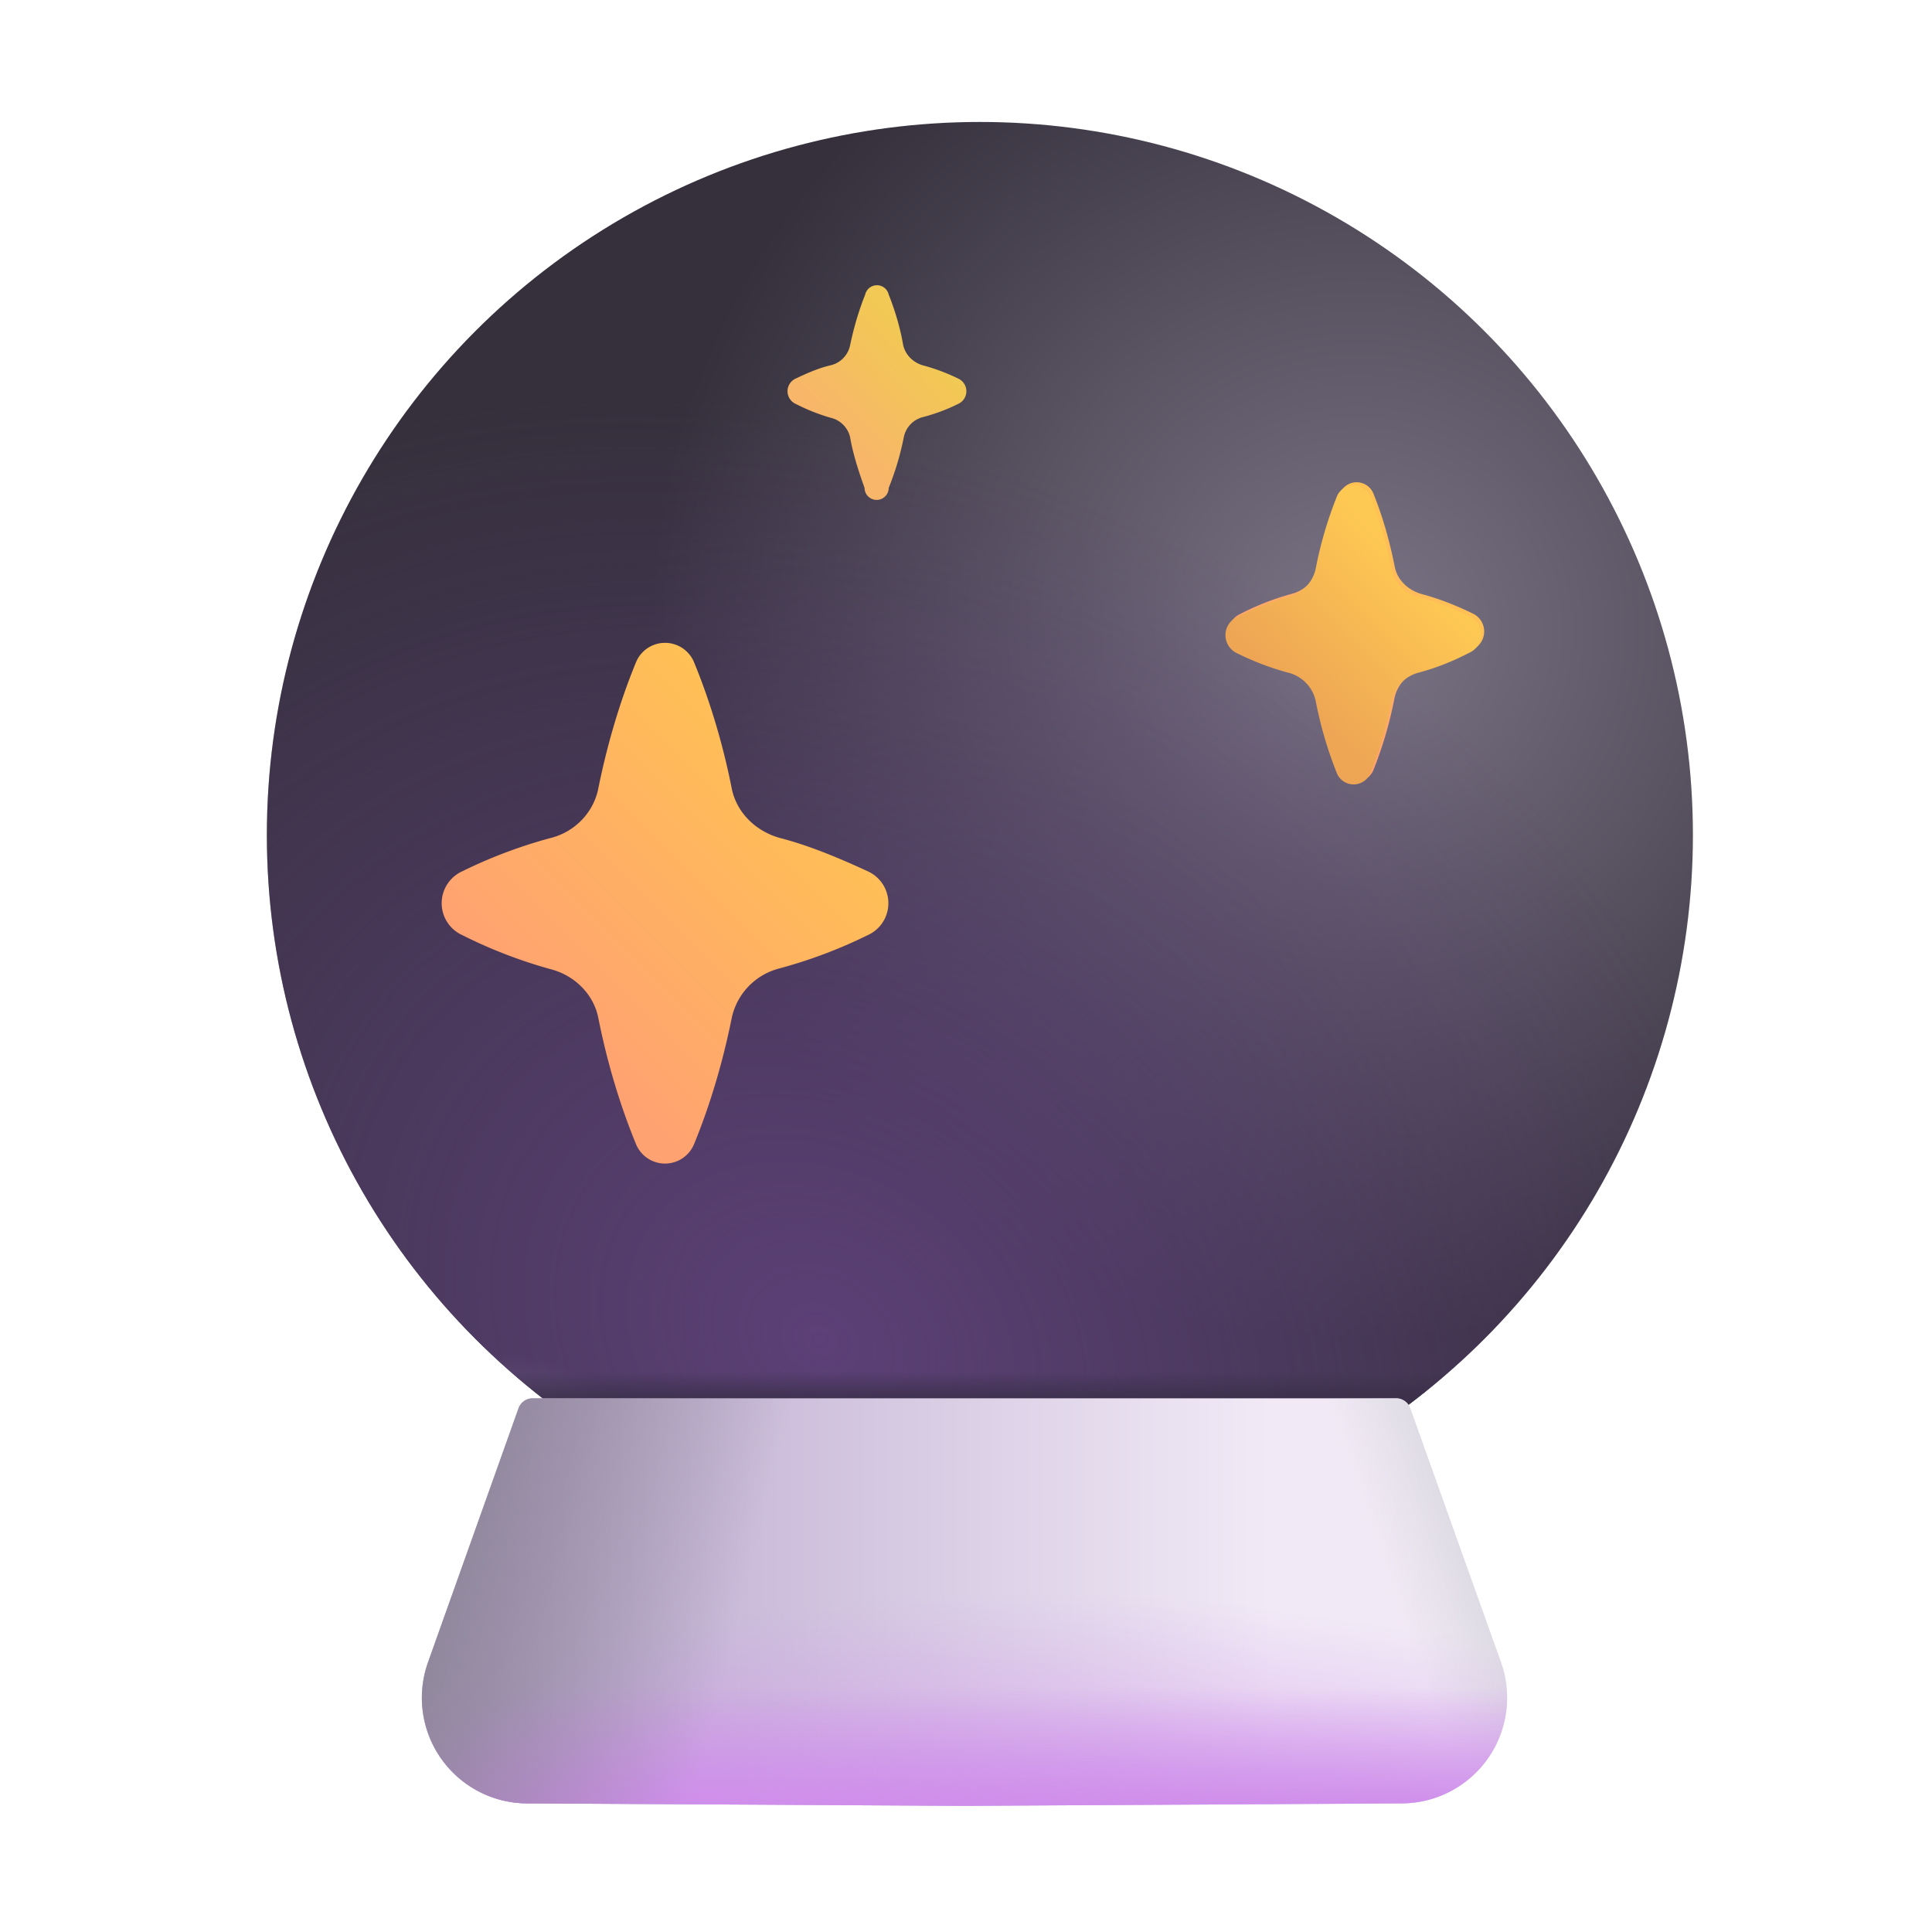 <svg xmlns="http://www.w3.org/2000/svg" viewBox="0 0 32 32"><g fill="none"><g filter="url(#a)"><circle cx="15.98" cy="13.83" r="11.81" fill="url(#b)"/><circle cx="15.98" cy="13.83" r="11.81" fill="url(#c)"/><circle cx="15.98" cy="13.83" r="11.81" fill="url(#d)"/><circle cx="15.98" cy="13.83" r="11.81" fill="url(#e)"/></g><g filter="url(#f)"><path fill="#453852" fill-rule="evenodd" d="M9.91 16.86c-.08-.4-.4-.71-.8-.81a8 8 0 0 1-1.45-.56.58.58 0 0 1 0-1.06 8 8 0 0 1 1.46-.55c.4-.1.71-.42.79-.82.12-.6.32-1.35.62-2.08a.52.52 0 0 1 .97 0c.3.73.5 1.47.62 2.08.08.4.4.71.8.82.43.11.91.3 1.45.55a.58.58 0 0 1 0 1.06 8 8 0 0 1-1.46.55 1.08 1.08 0 0 0-.79.82c-.12.6-.32 1.35-.62 2.08a.52.52 0 0 1-.97 0c-.3-.73-.5-1.47-.62-2.08" clip-rule="evenodd"/></g><g filter="url(#g)"><path fill="url(#h)" fill-rule="evenodd" d="M9.91 16.86c-.08-.4-.4-.71-.8-.81a8 8 0 0 1-1.45-.56.58.58 0 0 1 0-1.06 8 8 0 0 1 1.46-.55c.4-.1.71-.42.79-.82.12-.6.32-1.35.62-2.08a.52.52 0 0 1 .97 0c.3.73.5 1.47.62 2.08.08.4.4.71.8.82.43.11.91.3 1.45.55a.58.58 0 0 1 0 1.06 8 8 0 0 1-1.46.55 1.08 1.08 0 0 0-.79.82c-.12.6-.32 1.35-.62 2.08a.52.52 0 0 1-.97 0c-.3-.73-.5-1.47-.62-2.08" clip-rule="evenodd"/></g><g filter="url(#i)"><path fill="url(#j)" fill-rule="evenodd" d="M14.08 7.24a.43.43 0 0 0-.32-.32 3.2 3.2 0 0 1-.58-.23.23.23 0 0 1 0-.42c.21-.1.4-.18.58-.22a.43.43 0 0 0 .32-.33c.05-.24.13-.54.25-.84a.2.2 0 0 1 .39 0c.12.3.2.6.24.84.04.16.16.28.32.33a3.2 3.2 0 0 1 .59.22.23.23 0 0 1 0 .42 3 3 0 0 1-.59.22.43.43 0 0 0-.31.33 4.6 4.6 0 0 1-.25.84.2.2 0 0 1-.4 0c-.11-.3-.2-.6-.24-.84" clip-rule="evenodd"/></g><g filter="url(#k)"><path fill="url(#l)" fill-rule="evenodd" d="M21.84 11.55a.62.62 0 0 0-.46-.46 4.6 4.6 0 0 1-.84-.32.33.33 0 0 1 0-.6c.31-.16.59-.26.84-.33a.62.62 0 0 0 .46-.46 6.6 6.6 0 0 1 .35-1.2.3.3 0 0 1 .56 0c.17.42.28.85.35 1.2.04.23.23.4.45.46.26.07.53.17.84.32a.33.33 0 0 1 0 .6c-.31.16-.58.26-.84.33a.62.62 0 0 0-.45.46 6.6 6.6 0 0 1-.35 1.2.3.3 0 0 1-.56 0 6.6 6.6 0 0 1-.35-1.2" clip-rule="evenodd"/></g><g filter="url(#m)"><path fill="url(#n)" fill-rule="evenodd" d="M21.84 11.55a.62.62 0 0 0-.46-.46 4.6 4.6 0 0 1-.84-.32.33.33 0 0 1 0-.6c.31-.16.59-.26.84-.33a.62.62 0 0 0 .46-.46 6.6 6.6 0 0 1 .35-1.2.3.3 0 0 1 .56 0c.17.42.28.85.35 1.2.04.23.23.4.45.46.26.07.53.17.84.32a.33.33 0 0 1 0 .6c-.31.16-.58.26-.84.33a.62.62 0 0 0-.45.46 6.6 6.6 0 0 1-.35 1.2.3.3 0 0 1-.56 0 6.6 6.6 0 0 1-.35-1.2" clip-rule="evenodd"/></g><path fill="url(#o)" d="M8.82 23.16a.25.25 0 0 0-.23.16l-1.5 4.21a1.75 1.75 0 0 0 1.64 2.34l7.12.04h.25l7.12-.04a1.75 1.75 0 0 0 1.64-2.34l-1.5-4.2a.25.25 0 0 0-.23-.17z"/><path fill="url(#p)" d="M8.82 23.16a.25.25 0 0 0-.23.16l-1.5 4.21a1.75 1.75 0 0 0 1.64 2.34l7.12.04h.25l7.12-.04a1.75 1.75 0 0 0 1.64-2.34l-1.5-4.2a.25.25 0 0 0-.23-.17z"/><path fill="url(#q)" d="M8.82 23.16a.25.25 0 0 0-.23.16l-1.5 4.21a1.75 1.75 0 0 0 1.64 2.34l7.12.04h.25l7.12-.04a1.75 1.75 0 0 0 1.64-2.34l-1.5-4.2a.25.25 0 0 0-.23-.17z"/><path fill="url(#r)" d="M8.82 23.16a.25.25 0 0 0-.23.16l-1.5 4.21a1.75 1.75 0 0 0 1.64 2.34l7.12.04h.25l7.12-.04a1.75 1.75 0 0 0 1.64-2.34l-1.5-4.2a.25.25 0 0 0-.23-.17z"/><path fill="url(#s)" d="M8.82 23.16a.25.25 0 0 0-.23.16l-1.5 4.21a1.75 1.75 0 0 0 1.64 2.34l7.12.04h.25l7.12-.04a1.75 1.75 0 0 0 1.64-2.34l-1.5-4.2a.25.25 0 0 0-.23-.17z"/><defs><linearGradient id="e" x1="15.98" x2="15.98" y1="23.27" y2="22.72" gradientUnits="userSpaceOnUse"><stop stop-color="#392E48"/><stop offset="1" stop-color="#392E48" stop-opacity="0"/></linearGradient><linearGradient id="h" x1="13.66" x2="9.36" y1="12.93" y2="17.23" gradientUnits="userSpaceOnUse"><stop stop-color="#FFC154"/><stop offset="1" stop-color="#FFA271"/></linearGradient><linearGradient id="j" x1="15.43" x2="13.93" y1="5.77" y2="7.24" gradientUnits="userSpaceOnUse"><stop offset=".04" stop-color="#F2C954"/><stop offset="1" stop-color="#F7B669"/></linearGradient><linearGradient id="l" x1="23.76" x2="21.62" y1="9.45" y2="11.55" gradientUnits="userSpaceOnUse"><stop stop-color="#FFC154"/><stop offset="1" stop-color="#FFA271"/></linearGradient><linearGradient id="n" x1="23.76" x2="21.62" y1="9.45" y2="11.55" gradientUnits="userSpaceOnUse"><stop offset=".04" stop-color="#FEC953"/><stop offset="1" stop-color="#EEA654"/></linearGradient><linearGradient id="o" x1="8.1" x2="21.1" y1="28" y2="28" gradientUnits="userSpaceOnUse"><stop stop-color="#B9A6CD"/><stop offset="1" stop-color="#F1EAF6"/></linearGradient><linearGradient id="p" x1="24.55" x2="22.89" y1="25.33" y2="25.89" gradientUnits="userSpaceOnUse"><stop stop-color="#D9D7DF"/><stop offset="1" stop-color="#D9D7DF" stop-opacity="0"/></linearGradient><linearGradient id="q" x1="16.81" x2="16.81" y1="29.91" y2="27.95" gradientUnits="userSpaceOnUse"><stop stop-color="#CF8EEB"/><stop offset="1" stop-color="#CF8EEB" stop-opacity="0"/></linearGradient><linearGradient id="s" x1="6.67" x2="11.96" y1="26.53" y2="27.87" gradientUnits="userSpaceOnUse"><stop stop-color="#8B8496"/><stop offset="1" stop-color="#8B8496" stop-opacity="0"/></linearGradient><filter id="a" width="23.88" height="23.63" x="4.16" y="2.02" color-interpolation-filters="sRGB" filterUnits="userSpaceOnUse"><feFlood flood-opacity="0" result="BackgroundImageFix"/><feBlend in="SourceGraphic" in2="BackgroundImageFix" result="shape"/><feColorMatrix in="SourceAlpha" result="hardAlpha" values="0 0 0 0 0 0 0 0 0 0 0 0 0 0 0 0 0 0 127 0"/><feOffset dx=".25"/><feGaussianBlur stdDeviation="1"/><feComposite in2="hardAlpha" k2="-1" k3="1" operator="arithmetic"/><feColorMatrix values="0 0 0 0 0.369 0 0 0 0 0.341 0 0 0 0 0.412 0 0 0 1 0"/><feBlend in2="shape" result="effect1_innerShadow_18_3412"/></filter><filter id="f" width="8.38" height="9.65" x="6.82" y="10.13" color-interpolation-filters="sRGB" filterUnits="userSpaceOnUse"><feFlood flood-opacity="0" result="BackgroundImageFix"/><feBlend in="SourceGraphic" in2="BackgroundImageFix" result="shape"/><feGaussianBlur result="effect1_foregroundBlur_18_3412" stdDeviation=".25"/></filter><filter id="g" width="7.68" height="8.95" x="7.17" y="10.48" color-interpolation-filters="sRGB" filterUnits="userSpaceOnUse"><feFlood flood-opacity="0" result="BackgroundImageFix"/><feBlend in="SourceGraphic" in2="BackgroundImageFix" result="shape"/><feColorMatrix in="SourceAlpha" result="hardAlpha" values="0 0 0 0 0 0 0 0 0 0 0 0 0 0 0 0 0 0 127 0"/><feOffset dx=".15" dy="-.15"/><feGaussianBlur stdDeviation=".38"/><feComposite in2="hardAlpha" k2="-1" k3="1" operator="arithmetic"/><feColorMatrix values="0 0 0 0 0.949 0 0 0 0 0.514 0 0 0 0 0.392 0 0 0 1 0"/><feBlend in2="shape" result="effect1_innerShadow_18_3412"/><feColorMatrix in="SourceAlpha" result="hardAlpha" values="0 0 0 0 0 0 0 0 0 0 0 0 0 0 0 0 0 0 127 0"/><feOffset dx="-.15" dy=".15"/><feGaussianBlur stdDeviation=".3"/><feComposite in2="hardAlpha" k2="-1" k3="1" operator="arithmetic"/><feColorMatrix values="0 0 0 0 1 0 0 0 0 0.824 0 0 0 0 0.408 0 0 0 1 0"/><feBlend in2="effect1_innerShadow_18_3412" result="effect2_innerShadow_18_3412"/></filter><filter id="i" width="3.16" height="3.67" x="12.94" y="4.65" color-interpolation-filters="sRGB" filterUnits="userSpaceOnUse"><feFlood flood-opacity="0" result="BackgroundImageFix"/><feBlend in="SourceGraphic" in2="BackgroundImageFix" result="shape"/><feColorMatrix in="SourceAlpha" result="hardAlpha" values="0 0 0 0 0 0 0 0 0 0 0 0 0 0 0 0 0 0 127 0"/><feOffset dx=".1" dy="-.1"/><feGaussianBlur stdDeviation=".15"/><feComposite in2="hardAlpha" k2="-1" k3="1" operator="arithmetic"/><feColorMatrix values="0 0 0 0 0.953 0 0 0 0 0.694 0 0 0 0 0.396 0 0 0 1 0"/><feBlend in2="shape" result="effect1_innerShadow_18_3412"/><feColorMatrix in="SourceAlpha" result="hardAlpha" values="0 0 0 0 0 0 0 0 0 0 0 0 0 0 0 0 0 0 127 0"/><feOffset dx="-.1" dy=".1"/><feGaussianBlur stdDeviation=".15"/><feComposite in2="hardAlpha" k2="-1" k3="1" operator="arithmetic"/><feColorMatrix values="0 0 0 0 1 0 0 0 0 0.824 0 0 0 0 0.408 0 0 0 1 0"/><feBlend in2="effect1_innerShadow_18_3412" result="effect2_innerShadow_18_3412"/></filter><filter id="k" width="4.52" height="5.25" x="20.2" y="7.84" color-interpolation-filters="sRGB" filterUnits="userSpaceOnUse"><feFlood flood-opacity="0" result="BackgroundImageFix"/><feBlend in="SourceGraphic" in2="BackgroundImageFix" result="shape"/><feColorMatrix in="SourceAlpha" result="hardAlpha" values="0 0 0 0 0 0 0 0 0 0 0 0 0 0 0 0 0 0 127 0"/><feOffset dx=".15" dy="-.15"/><feGaussianBlur stdDeviation=".38"/><feComposite in2="hardAlpha" k2="-1" k3="1" operator="arithmetic"/><feColorMatrix values="0 0 0 0 0.949 0 0 0 0 0.514 0 0 0 0 0.392 0 0 0 1 0"/><feBlend in2="shape" result="effect1_innerShadow_18_3412"/><feColorMatrix in="SourceAlpha" result="hardAlpha" values="0 0 0 0 0 0 0 0 0 0 0 0 0 0 0 0 0 0 127 0"/><feOffset dx="-.15" dy=".15"/><feGaussianBlur stdDeviation=".3"/><feComposite in2="hardAlpha" k2="-1" k3="1" operator="arithmetic"/><feColorMatrix values="0 0 0 0 1 0 0 0 0 0.824 0 0 0 0 0.408 0 0 0 1 0"/><feBlend in2="effect1_innerShadow_18_3412" result="effect2_innerShadow_18_3412"/></filter><filter id="m" width="4.47" height="5.2" x="20.2" y="7.89" color-interpolation-filters="sRGB" filterUnits="userSpaceOnUse"><feFlood flood-opacity="0" result="BackgroundImageFix"/><feBlend in="SourceGraphic" in2="BackgroundImageFix" result="shape"/><feColorMatrix in="SourceAlpha" result="hardAlpha" values="0 0 0 0 0 0 0 0 0 0 0 0 0 0 0 0 0 0 127 0"/><feOffset dx="-.15" dy=".15"/><feGaussianBlur stdDeviation=".25"/><feComposite in2="hardAlpha" k2="-1" k3="1" operator="arithmetic"/><feColorMatrix values="0 0 0 0 1 0 0 0 0 0.886 0 0 0 0 0.514 0 0 0 1 0"/><feBlend in2="shape" result="effect1_innerShadow_18_3412"/><feColorMatrix in="SourceAlpha" result="hardAlpha" values="0 0 0 0 0 0 0 0 0 0 0 0 0 0 0 0 0 0 127 0"/><feOffset dx=".1" dy="-.1"/><feGaussianBlur stdDeviation=".15"/><feComposite in2="hardAlpha" k2="-1" k3="1" operator="arithmetic"/><feColorMatrix values="0 0 0 0 0.988 0 0 0 0 0.62 0 0 0 0 0.447 0 0 0 1 0"/><feBlend in2="effect1_innerShadow_18_3412" result="effect2_innerShadow_18_3412"/></filter><radialGradient id="b" cx="0" cy="0" r="1" gradientTransform="matrix(-9 12 -12 -9 22.29 10.4)" gradientUnits="userSpaceOnUse"><stop stop-color="#7B7486"/><stop offset=".79" stop-color="#35303C"/></radialGradient><radialGradient id="c" cx="0" cy="0" r="1" gradientTransform="matrix(8 -12 15 10 13.39 22.15)" gradientUnits="userSpaceOnUse"><stop stop-color="#5C4077"/><stop offset="1" stop-color="#5C4077" stop-opacity="0"/></radialGradient><radialGradient id="d" cx="0" cy="0" r="1" gradientTransform="matrix(1 -1 2 1 8.57 23.81)" gradientUnits="userSpaceOnUse"><stop stop-color="#66547A"/><stop offset="1" stop-color="#66547A" stop-opacity="0"/></radialGradient><radialGradient id="r" cx="0" cy="0" r="1" gradientTransform="matrix(0 -6 15 0 17.2 32.4)" gradientUnits="userSpaceOnUse"><stop stop-color="#CF8EEB"/><stop offset="1" stop-color="#CF8EEB" stop-opacity="0"/></radialGradient></defs></g></svg>
